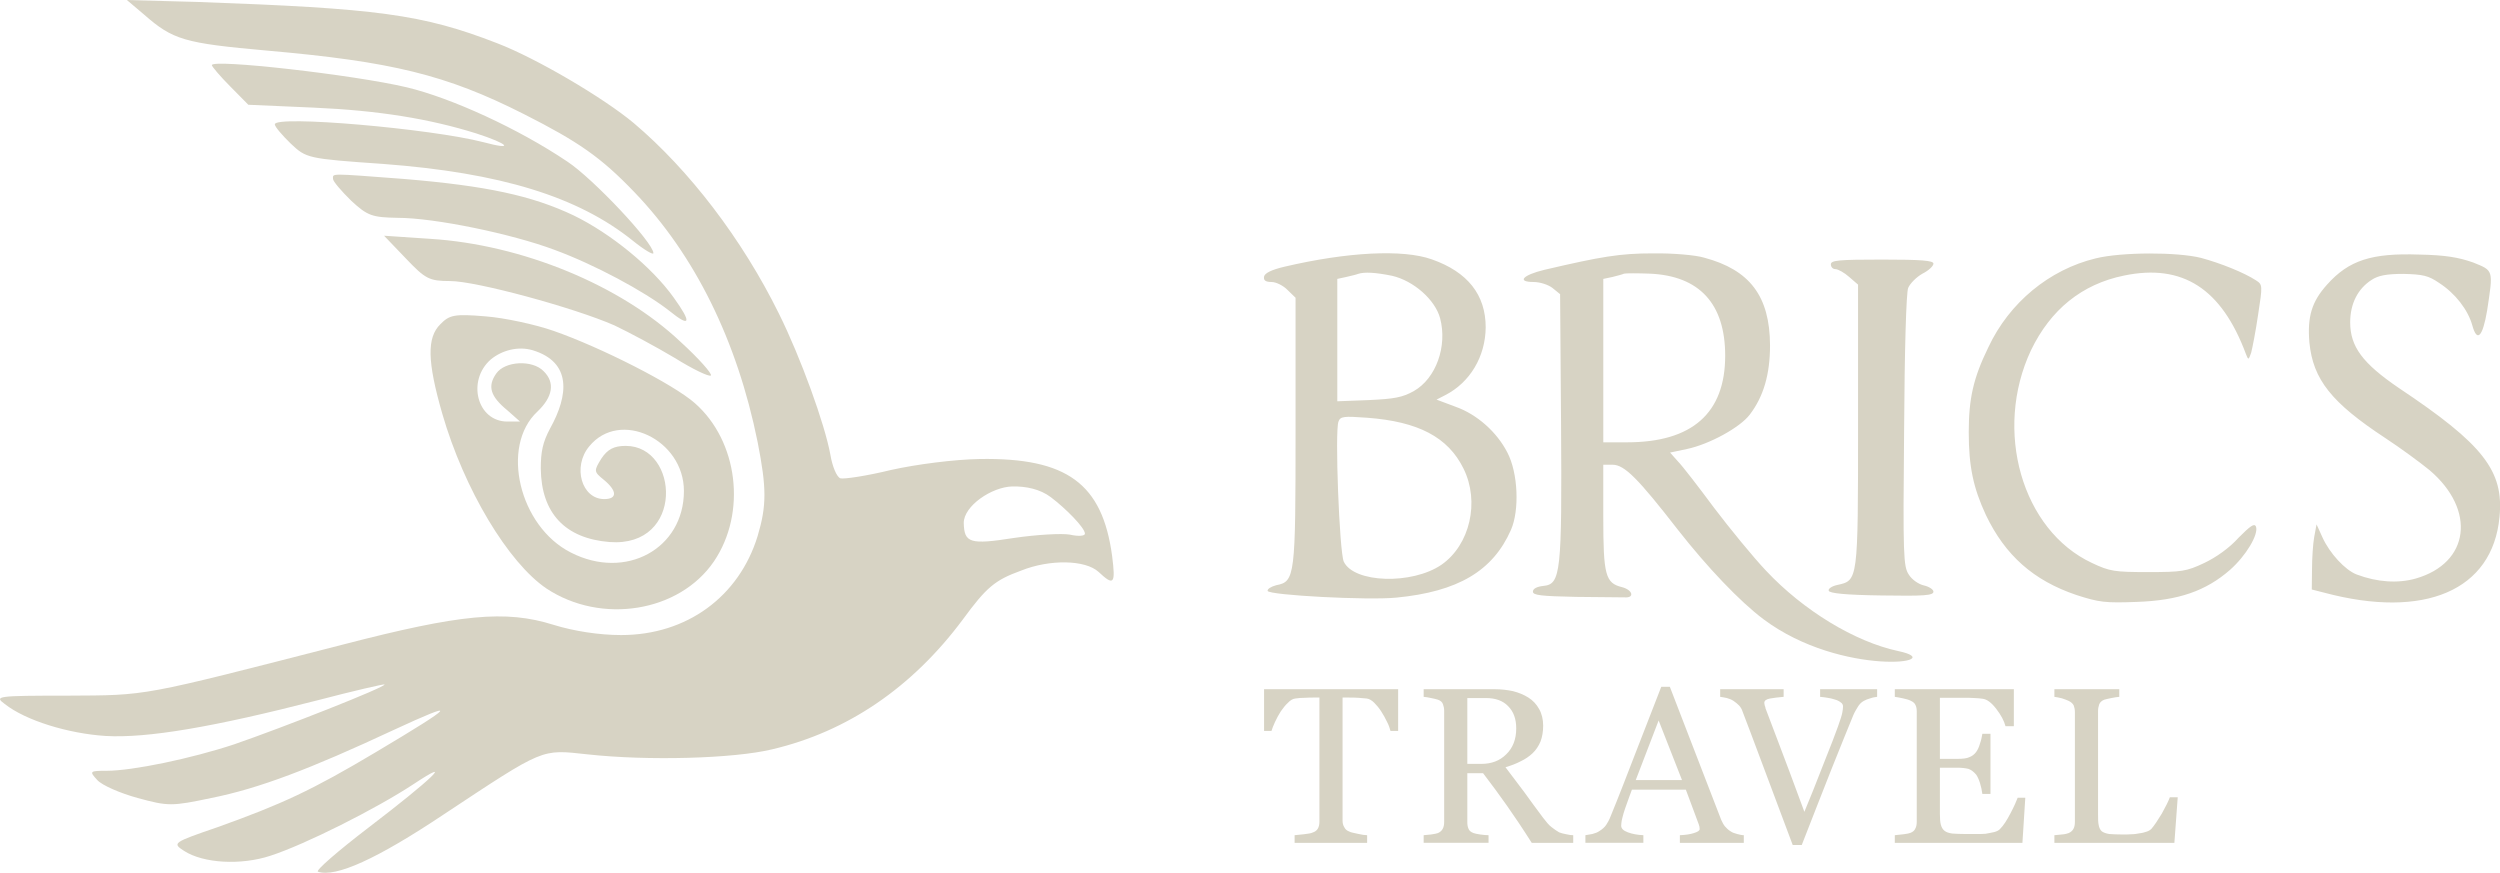 <?xml version="1.0" encoding="UTF-8"?> <svg xmlns="http://www.w3.org/2000/svg" xmlns:xlink="http://www.w3.org/1999/xlink" xml:space="preserve" width="167.716mm" height="58.546mm" version="1.0" style="shape-rendering:geometricPrecision; text-rendering:geometricPrecision; image-rendering:optimizeQuality; fill-rule:evenodd; clip-rule:evenodd" viewBox="0 0 10480 3658"> <defs> <style type="text/css"> .fil0 {fill:#D7D3C4} .fil1 {fill:#D7D3C4;fill-rule:nonzero} </style> </defs> <g id="Слой_x0020_1">  <path class="fil0" d="M604 61c121,106 168,120 516,151 522,46 750,101 1076,266 229,116 323,181 463,327 253,263 431,622 517,1048 38,194 38,266 0,394 -78,254 -297,415 -572,415 -91,0 -197,-16 -284,-43 -201,-63 -389,-45 -883,83 -856,220 -815,212 -1153,214 -299,0 -309,2 -264,35 87,69 266,124 423,134 174,10 451,-37 890,-150 149,-39 275,-68 279,-66 8,10 -427,181 -630,251 -181,60 -427,111 -535,111 -72,0 -73,2 -39,39 20,22 96,55 169,75 128,35 143,35 309,0 200,-40 415,-122 764,-285 279,-129 263,-108 -73,92 -270,161 -396,219 -664,315 -189,65 -192,67 -141,100 81,52 238,61 362,20 145,-47 443,-197 598,-299 181,-120 79,-22 -187,181 -128,98 -224,181 -212,185 74,25 247,-53 527,-240 425,-281 407,-273 602,-252 254,28 614,18 775,-21 315,-74 587,-259 799,-544 99,-135 134,-165 244,-205 122,-49 270,-45 325,5 65,61 72,51 57,-67 -41,-303 -189,-412 -555,-406 -108,2 -264,22 -372,46 -102,25 -197,39 -212,35 -16,-6 -34,-51 -42,-99 -23,-127 -124,-407 -216,-592 -154,-312 -376,-602 -608,-798 -128,-107 -409,-272 -573,-335 -314,-122 -503,-146 -1257,-173l-295 -8 72 61 0 0zm1242 1298c-57,56 -55,156 8,375 92,318 277,625 437,733 230,152 557,99 702,-114 138,-204 101,-504 -80,-663 -89,-79 -394,-234 -592,-303 -77,-27 -207,-55 -286,-61 -130,-11 -151,-6 -189,33l0 0 0 0zm460 437c-31,58 -39,98 -39,168 2,187 102,293 288,308 315,24 293,-403 68,-403 -49,0 -76,14 -102,53 -32,52 -32,55 10,89 57,47 57,81 2,81 -95,0 -134,-136 -63,-221 128,-157 397,-29 397,187 0,242 -244,376 -474,258 -216,-109 -297,-445 -140,-591 64,-61 75,-121 26,-169 -47,-49 -163,-43 -199,10 -37,53 -25,95 47,154l53 47 -53 0c-127,0 -171,-171 -70,-260 47,-39 115,-57 176,-39 164,50 151,188 73,328l0 0zm-604 -712c81,85 97,94 185,94 108,0 518,111 689,186 61,29 175,90 252,136 77,48 144,80 152,74 7,-6 -50,-71 -128,-142 -250,-236 -663,-407 -1049,-431l-193 -13 92 96 0 0 0 0zm-306 -334c0,10 35,51 77,92 68,63 88,69 194,71 155,0 478,67 657,134 166,61 376,173 482,256 89,72 95,51 18,-56 -93,-130 -265,-269 -419,-344 -175,-83 -364,-124 -712,-153 -317,-24 -297,-24 -297,0zm-508 -477c0,5 34,46 77,89l76 77 274 12c273,12 486,47 681,108 139,45 161,72 31,37 -220,-57 -875,-114 -875,-75 0,10 31,46 67,81 65,61 69,63 387,85 492,37 817,137 1047,322 47,38 86,61 86,52 0,-44 -253,-313 -361,-384 -205,-138 -485,-266 -672,-311 -224,-53 -818,-120 -818,-93l0 0 0 0zm3517 1811c61,46 143,128 143,153 0,10 -28,12 -63,4 -34,-6 -140,0 -235,14 -184,29 -208,21 -210,-63 0,-71 117,-151 204,-153 57,-1 116,11 161,45l0 0z"></path> <path class="fil0" d="M6002 1087c151,53 226,149 226,285 -1,123 -66,231 -169,284l-37 19 80 30c90,32 173,106 217,192 45,86 51,242 15,324 -76,173 -223,259 -480,284 -120,12 -534,-10 -540,-28 -2,-8 14,-18 36,-24 79,-15 81,-36 81,-653l0 -552 -33 -32c-18,-19 -49,-34 -67,-34 -26,0 -35,-7 -32,-23 3,-14 30,-28 85,-41 264,-62 497,-74 618,-31l0 0 0 0zm806 60c-6,3 -29,9 -49,14l-38 8 0 342 0 343 100 0c272,0 411,-122 411,-363 0,-218 -108,-335 -316,-344 -51,-2 -100,-2 -108,0zm-1115 1c-7,3 -29,8 -50,13l-37 8 0 256 0 257 131 -5c108,-5 142,-11 190,-38 93,-53 141,-188 110,-305 -21,-78 -111,-157 -201,-178 -69,-14 -116,-17 -143,-8l0 0zm-82 619c-16,38 4,547 22,587 42,90 286,98 410,13 119,-83 161,-264 92,-403 -65,-132 -190,-197 -404,-213 -98,-7 -112,-6 -120,16zm1533 -687c191,51 275,161 276,367 0,122 -27,215 -85,291 -41,54 -169,124 -263,144l-71 15 32 36c19,19 86,106 152,195 66,87 164,207 219,265 156,166 371,297 553,336 227,48 -236,112 -564,-133 -99,-74 -236,-218 -359,-375 -167,-215 -224,-273 -274,-273l-39 0 0 218c0,245 9,278 78,295 46,12 54,46 12,43 -12,0 -105,-1 -204,-2 -148,-3 -181,-7 -181,-22 0,-12 16,-21 44,-24 73,-7 78,-55 74,-680l-4 -543 -32 -26c-18,-14 -53,-25 -79,-25 -72,0 -46,-29 45,-51 240,-56 317,-69 456,-69 83,-1 177,7 214,18l0 0 0 0zm2083 1c82,22 181,62 230,94 28,18 28,21 9,144 -10,69 -24,140 -29,159 -11,32 -12,32 -22,6 -102,-274 -265,-380 -511,-329 -177,36 -308,143 -390,313 -158,336 -38,755 256,892 74,35 94,38 235,38 141,0 161,-3 235,-38 49,-23 107,-64 144,-106 49,-49 66,-62 73,-47 12,33 -42,123 -109,182 -101,88 -215,128 -390,134 -133,5 -158,2 -254,-29 -180,-61 -298,-166 -379,-335 -53,-114 -72,-204 -72,-347 0,-141 19,-227 82,-356 88,-188 256,-326 450,-373 109,-27 343,-27 442,-2l0 0 0 0zm1140 19c87,35 85,30 59,202 -19,111 -42,134 -62,62 -18,-65 -71,-134 -139,-178 -45,-31 -68,-36 -150,-38 -71,0 -106,7 -133,25 -58,37 -90,100 -90,178 0,102 52,172 205,276 352,235 440,346 421,540 -29,308 -314,430 -736,317l-51 -13 1 -84c0,-45 4,-107 9,-135l10 -54 25 55c30,66 94,136 143,155 87,33 175,38 248,17 226,-65 254,-287 58,-454 -39,-32 -122,-93 -186,-135 -225,-148 -303,-245 -318,-401 -9,-108 10,-171 74,-242 91,-102 187,-133 386,-126 111,2 166,12 226,33l0 0 0 0zm-2262 5c0,10 -20,29 -46,42 -25,14 -52,41 -60,60 -8,22 -15,251 -17,600 -5,525 -3,568 20,602 13,21 41,40 63,45 22,5 40,17 40,26 0,16 -37,19 -218,16 -149,-2 -219,-9 -221,-20 -3,-8 13,-19 36,-24 87,-19 87,-15 87,-669l0 -590 -37 -32c-20,-18 -47,-33 -58,-33 -11,0 -19,-9 -19,-20 0,-17 32,-20 215,-20 165,0 215,4 215,17l0 0 0 0z"></path> <path class="fil1" d="M5861 3064l-32 0c-3,-11 -7,-24 -15,-39 -7,-15 -15,-29 -24,-43 -9,-14 -19,-26 -29,-36 -11,-11 -22,-17 -32,-18 -9,-1 -21,-2 -35,-3 -14,-1 -27,-1 -40,-1l-26 0 0 516c0,10 2,19 7,27 4,9 11,15 22,19 5,3 16,5 34,9 17,4 31,6 40,6l0 32 -304 0 0 -32c9,-1 22,-2 39,-4 17,-2 30,-4 36,-7 10,-3 18,-9 22,-16 5,-8 7,-18 7,-30l0 -520 -26 0c-9,0 -21,0 -35,1 -14,0 -27,1 -40,3 -10,1 -21,7 -31,18 -11,10 -21,23 -30,36 -9,14 -17,29 -24,44 -7,15 -12,28 -15,38l-31 0 0 -175 562 0 0 175 0 0zm734 469l-174 0c-38,-60 -73,-112 -104,-156 -31,-44 -64,-89 -100,-136l-66 0 0 204c0,11 1,20 5,29 3,8 10,14 21,18 5,2 15,4 28,6 14,2 26,3 35,3l0 32 -272 0 0 -32c7,-1 18,-2 31,-3 14,-2 24,-4 29,-6 9,-4 16,-10 20,-18 4,-7 6,-17 6,-29l0 -465c0,-11 -2,-20 -5,-28 -3,-9 -10,-15 -21,-19 -7,-2 -17,-5 -29,-7 -12,-3 -22,-4 -31,-5l0 -32 298 0c27,0 52,3 76,8 24,6 46,15 65,27 19,12 34,28 45,48 11,19 17,43 17,70 0,25 -4,47 -11,66 -8,19 -19,36 -34,50 -14,13 -30,24 -49,33 -19,10 -40,18 -64,25 32,42 59,78 80,106 21,29 46,64 77,105 14,18 25,32 36,40 11,9 22,16 32,22 8,3 18,6 30,8 12,3 22,4 29,4l0 32 0 0zm-239 -480c0,-39 -11,-70 -34,-93 -22,-23 -53,-34 -94,-34l-77 0 0 276 59 0c42,0 77,-13 104,-40 28,-27 42,-63 42,-109zm954 480l-268 0 0 -32c24,-1 44,-4 59,-9 16,-5 24,-10 24,-17 0,-3 -1,-6 -1,-10 -1,-4 -2,-7 -3,-10l-54 -145 -226 0c-8,22 -15,40 -20,55 -6,16 -11,31 -15,44 -4,13 -6,24 -8,32 -1,8 -2,15 -2,20 0,12 9,21 28,28 19,7 41,11 65,12l0 32 -243 0 0 -32c8,-1 18,-3 29,-5 12,-3 22,-7 29,-12 13,-8 22,-16 29,-26 6,-9 13,-21 19,-37 33,-80 68,-171 107,-272 39,-101 74,-191 105,-270l36 0 215 557c5,11 10,21 16,28 6,7 14,15 24,21 7,5 16,8 27,11 11,3 20,5 28,5l0 32 0 0zm-259 -263l-98 -250 -96 250 194 0 0 0zm818 -349c-7,1 -17,2 -28,6 -11,3 -21,7 -28,11 -11,6 -19,15 -25,25 -6,10 -13,21 -19,35 -20,48 -50,123 -91,225 -40,102 -82,208 -125,319l-38 0c-44,-117 -86,-230 -127,-339 -41,-109 -68,-182 -83,-220 -3,-10 -8,-18 -14,-25 -7,-7 -15,-14 -24,-20 -9,-6 -18,-9 -28,-12 -10,-2 -19,-4 -28,-5l0 -32 266 0 0 32c-22,2 -41,4 -57,7 -16,3 -24,9 -24,18 0,3 1,7 2,12 2,4 3,8 3,11 11,29 30,78 55,145 26,68 62,164 108,289 24,-57 50,-123 80,-200 31,-77 51,-130 61,-158 10,-28 16,-47 18,-58 2,-10 3,-19 3,-26 0,-6 -3,-13 -10,-17 -6,-5 -14,-9 -25,-12 -10,-3 -20,-6 -30,-7 -10,-2 -21,-3 -31,-4l0 -32 239 0 0 32 0 0zm621 423l-12 189 -535 0 0 -32c9,-1 21,-2 37,-4 15,-2 25,-4 29,-6 10,-4 17,-10 20,-18 4,-7 6,-16 6,-28l0 -462c0,-10 -1,-19 -5,-27 -3,-8 -10,-14 -21,-19 -8,-4 -19,-7 -33,-10 -14,-3 -25,-5 -33,-6l0 -32 499 0 0 155 -35 0c-6,-23 -19,-47 -39,-73 -20,-26 -39,-40 -57,-42 -10,-2 -21,-2 -34,-3 -13,-1 -27,-1 -44,-1l-101 0 0 256 72 0c24,0 41,-2 51,-7 11,-4 21,-11 29,-22 6,-8 12,-20 16,-35 5,-14 8,-28 10,-41l34 0 0 252 -34 0c-2,-15 -5,-30 -10,-46 -5,-16 -11,-28 -16,-35 -10,-12 -21,-20 -32,-24 -12,-3 -28,-5 -48,-5l-72 0 0 194c0,19 1,34 4,45 3,11 8,20 16,26 8,6 18,9 32,11 14,1 33,2 58,2 10,0 23,0 40,0 16,0 30,0 41,-1 11,-2 23,-4 36,-7 12,-3 21,-8 25,-13 15,-15 29,-37 44,-66 16,-30 25,-52 30,-65l32 0 0 0zm639 -2l-14 191 -503 0 0 -32c7,-1 18,-2 31,-3 14,-1 24,-4 29,-6 9,-4 16,-10 20,-18 4,-7 6,-17 6,-29l0 -460c0,-11 -2,-20 -5,-28 -4,-8 -11,-14 -21,-19 -7,-3 -16,-7 -29,-11 -12,-3 -23,-5 -31,-6l0 -32 272 0 0 32c-9,1 -20,2 -33,5 -14,3 -24,5 -30,7 -10,4 -17,10 -21,19 -3,9 -5,18 -5,28l0 433c0,20 0,35 3,47 2,10 6,19 13,25 7,5 18,9 31,11 14,1 33,2 58,2 11,0 23,0 35,-1 12,0 24,-2 34,-4 11,-1 21,-4 30,-7 9,-3 15,-7 20,-12 12,-14 26,-35 43,-63 16,-29 28,-52 34,-69l33 0 0 0z"></path> </g> </svg> 